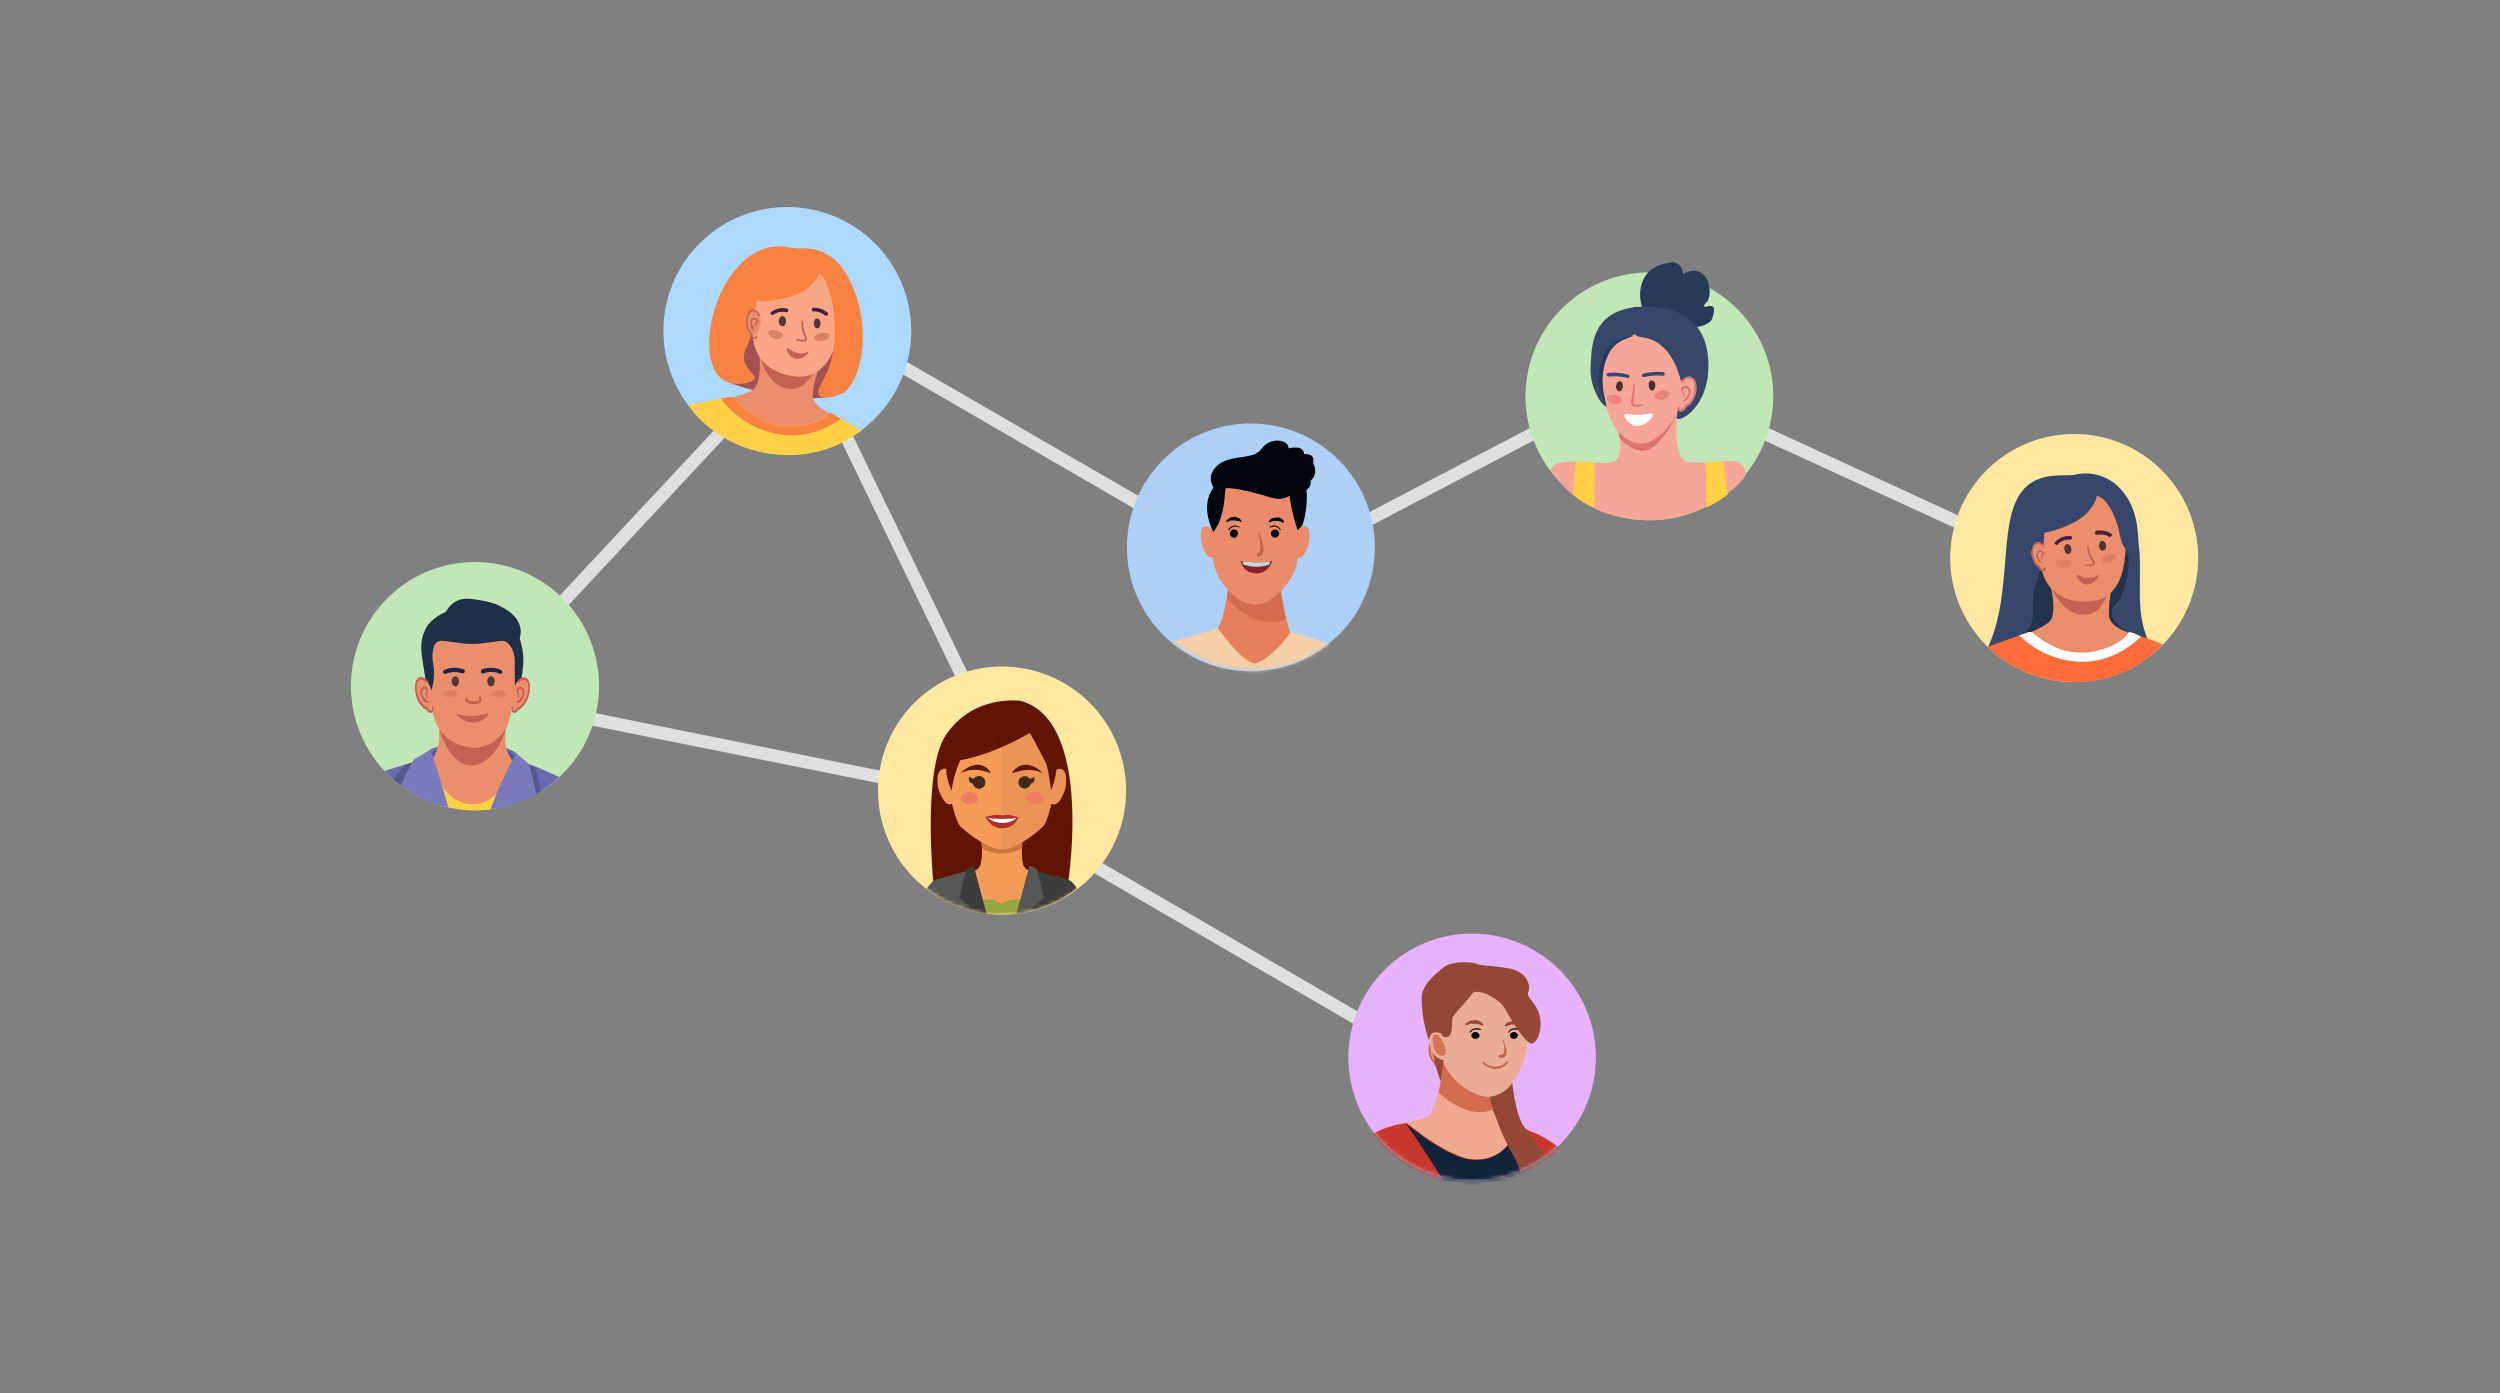 <svg xmlns="http://www.w3.org/2000/svg" fill="none" viewBox="0 0 610 340"><rect x="0" y="0" width="610" height="340" fill="#808080" stroke="none"/><g clip-path="url(#a)"><path fill="#DFDFDF" d="M188.7 89.5 126.6 156l2.3 2.2 62-66.5-2.2-2.2Zm13.3 4.2-2.8 1.4 45.2 93.3 2.8-1.4L202 93.7Zm2.5-15.1-1.5 2.7 89.6 52 1.6-2.8-89.7-51.9ZM140.3 173l-.6 3.1 81.2 16.3.6-3-81.2-16.4Zm242.4-73.5L306 139.7l1.5 2.7 76.8-40.2-1.5-2.7Zm37-.5-1.3 2.9 71.2 32.7 1.3-2.8L419.7 99ZM267.8 209.9l-1.6 2.7 74.5 43.3 1.6-2.7-74.5-43.3Z"/><path fill="#C2E6B5" d="M423.8 118.1a30.2 30.2 0 1 0-42.7-42.8 30.2 30.2 0 0 0 42.7 42.8Z"/><path fill="#F6A698" d="M403.3 102.8c-3.8 1.7-7.4-.7-8.5 1-.5.7.5 1.3.5 4.3 0 1.5 0 3.2-1 4.2-.8.8-1.6.6-1.8 1.2-.2.9 2.1 2.6 4.4 3.5 3.7 1.4 7 .6 9.4 0 .3 0 6.3-4.4 5.6-4.4-2.9.2-3.3-7.5-2.6-13.1.1-.9-3.4 2-6 3.3Z"/><path fill="#293A59" d="M407.5 64c3-.3 3.2 2.8 3.2 2.8s1-.5 2-.7c1.6-.3 3.3.7 4 2.5.4 1.1.8 3.3 0 4.8-.5.6-1 1-.9 1.3.1.5 1.6-.5 2.2.2.5.5.1 2-.3 3-1.3 2.7-9.6 2.4-12.2 2.2-5.6-.4-9.2-14.8 2-16Z"/><path fill="#F6A698" d="M426 115.6c-.7-4-4.4-3.1-5.3-3-3 .6-8.6 0-11.7.2-2.6.2-10.3-5.3-13.4-1.5-2.7 3.3-7.7.5-14.9 1.6-1.5.2-2.2 1.2-2.3 2 2 2.4 7.6 11.2 22.3 12 15.1 1 25.6-10.1 25.3-11.3Z"/><path fill="#FFD147" d="m389 123.8.1-11-4.6-.2c0 1.9-.7 7.3-.8 8 1.6 1.4 4.5 3 5.2 3.2Zm27.3 0c0-1.2 0-9.7-.2-11l4.6-.2c0 1.9.8 7.3.9 8-1.7 1.4-4.5 3-5.3 3.2Z"/><path fill="#DD7472" d="M403.3 102.7c-3.9 1.7-7.5-.7-8.5 1-.5.6.1 1 .3 3 .5.7 1.2 1.5 2.2 2 .5.4 1.8 1.3 3.3 1.3 2.7.1 4.8-2.7 6-4.5 1-1.2 1.7-2.6 2.4-4l.2-2.1c.1-.9-3.3 2-6 3.3Z"/><path fill="#F6A698" d="M399.8 78.5c-.5 0-4 .4-6.7 3.3-2.7 3-2.9 6.5-3 8.4a35 35 0 0 0 2.3 10.6c.6 1.3.8 2 1.3 2.8.6 1 1.5 2.4 3.2 3.5.7.4 2 1.2 3.7 1.1 2 0 3.3-1.2 4.7-2.3 1.6-1.4 2.6-2.8 3.2-3.6 1.1-1.8 4.2-6.8 3.2-13.1-.3-2-1-5.8-4.4-8.4-.8-.7-3.6-2.7-7.4-2.3Z"/><path fill="#36476B" d="M416.8 90.8c.3-5-.5-12.4-8.7-15-1.7-.6-3.4-.8-4.7-1-1.4 0-2.3.6-3 1-1.9 1-2.7 4.1-1.6 5.6.7 1 1.5.7 3.4 1.2 6.6 1.9 8.2 11.1 8.3 12.2.2 1.7-1 3.5-1.4 7-.2 1.7 7-1.4 7.7-11Z"/><path fill="#36476B" d="M398.6 75c-10.8 1.5-10.2 10.5-10.5 14.5-.3 4.8 2.6 9.4 3.8 9.7.3.1-1.3-4-.9-8 1-8.2 5.7-8.4 7.3-9.3 3.4-1.9 5.5-5.2 4.7-6.3-.7-1-4-.7-4.4-.7Z"/><path fill="#F6A698" d="M412.5 92c-1-.4-2.1.8-2.2.9-1.7 2-1.6 6.7-.4 7.1.3.1 1-.6 1.4-.9a5.1 5.1 0 0 0 2.6-4c0-1.1-.3-2.7-1.4-3Z"/><path fill="#C36252" d="M411 97.4h-.1Z"/><path fill="#DD7472" d="M411 94.2c-.4 0-.7.4-.9.9 0 .1 0 .3.2.4.1 0 .2 0 .3-.2 0-.3.3-.5.5-.6.4 0 .7.2.8.4.2.3.1.8-.1 1.3l-.7.9c.2-.2.3-.3 0 0h-.1l-.1.2c-.5.5-.1.5 0 .5.3 0 .7-.4.9-.7.5-.6 1-1.7.6-2.4-.2-.5-.8-.9-1.4-.7Z"/><path fill="#C36252" d="m411 97.4.1-.1-.1.1Z"/><path fill="#DD7472" d="M413 92.1c-.5-.3-1-.2-1.3-.2-.7.2-1.2.7-1.5 1.1-.1.1 0 .3 0 .4.2.1.3 0 .4 0a2 2 0 0 1 1.2-1c.2 0 .6 0 1 .2.3.2.4.6.5.9.2.7.2 1.5 0 2.3-.4 1.7-1.5 3-2 3-.2 0-.2.1-.3.3-.2.4-.4.8-.9.8-.2 0-.3-.1-.3-.5 0-.1-.1-.2-.3-.2-.1 0-.2.1-.2.3 0 .4.1.9.8 1 .8 0 1.2-.8 1.4-1.2.8-.2 1.9-1.6 2.3-3.3.3-1.2.2-2.2 0-2.7-.1-.3-.3-.9-.8-1.2Z"/><path fill="#E5837C" d="m410.1 95.3.4.6c.3.6 0 1.3.1 1.4.1 0 .3-.4.4-.9 0-.2 0-.6-.2-.9-.2-.2-.6-.3-.7-.2Z"/><path fill="#293A59" d="M393.3 83.9c-1 1-1.6 2-2 2.7A13.2 13.2 0 0 0 392 99c-.3-1.1-1.3-4.4-.9-7.7 1-8.2 5.6-8.4 7.3-9.3-1.2 0-3.2.4-5 2Z"/><path fill="#36476B" d="M405.8 90.8a13.5 13.5 0 0 0-4.8.4c-.3 0-.4.3-.3.5 0 .2.3.4.5.3a12.7 12.7 0 0 1 4.5-.3.4.4 0 1 0 .1-.9Z"/><path fill="#DD7472" d="M400.7 98.6c-1 .3-1.8.3-2 0-.3-.3-.2-.6-.1-1.4a23.8 23.8 0 0 0 .3-3.3c0-.1 0-.2-.2-.2l-.2.2a18.5 18.5 0 0 1-.4 3.2c-.1.9-.2 1.4.1 1.7.4.4 1 .5 2 .3l.6-.1.2-.2-.3-.2Z"/><path fill="#49302A" d="M403 92.8c-.5 0-.8.6-.7 1.3 0 .7.4 1.2.9 1.2.4 0 .7-.6.7-1.3 0-.7-.5-1.2-1-1.2Z"/><path fill="#36476B" d="M397.2 91.4a13 13 0 0 0-4.8-.4c-.2 0-.4.2-.4.5 0 .2.3.4.5.4a12.5 12.5 0 0 1 4.5.3c.2.1.5 0 .6-.3 0-.2-.1-.4-.4-.5Z"/><path fill="#49302A" d="M395.2 93c-.4 0-.8.5-.9 1.2 0 .7.3 1.2.7 1.3.5 0 .9-.5 1-1.2 0-.7-.3-1.3-.8-1.3Z"/><path fill="#fff" d="m402.8 100.9-1.6.2c-1.1.2-2.3.2-3.5 0l-.8-.1c-.4 0-.7.3-.5.7.5 1 1.5 2.2 3 2.2 1.7 0 3.4-1.3 3.8-2.4.2-.3 0-.7-.4-.6Z"/><path fill="#EA847D" d="M405.3 95.3c-1 .2-1.7.8-1.6 1.4.2.6 1 1 2 .8 1-.2 1.7-.9 1.6-1.5-.2-.6-1-1-2-.7Zm-11.2 1c-1 0-1.9.3-2 1 0 .5.7 1.1 1.7 1.3 1 .1 1.8-.3 2-.9 0-.6-.7-1.2-1.7-1.4Z"/><path fill="#C2E6B5" d="M137.3 188.8A30.2 30.2 0 1 0 94.5 146a30.2 30.2 0 0 0 42.8 42.8Z"/><path fill="#fff" d="M121.3 197h.3-.3Z"/><path fill="#FFD147" d="m105.4 195.3.3.2h.1c.8.3.9.8 1.7 1 1.6.5 4.3.9 4.6 1 3 .4 5.1.3 7.6 0 .3-.2 7.5-9.9 6.6-10.3-2-.9-4 10.7-12.7 8.4-1.7-.4-3.1-1.6-4.1-2.5-3.5-3.1-3.9-6.8-4.4-6.7-.5 0-.6 3.6.2 8.9Z"/><path fill="#6969AF" d="M128 186.4c-.5.3 1.1 6.8 1.6 8a30 30 0 0 0 6.8-4.8c-3.3-1.6-7.9-3.6-8.5-3.2Zm-24.9-.6c0-.5-5 .9-9.2 2.3 2.9 3.2 4.3 3.7 7.6 5.5 2 1 .3-.3 2.4.7l1.5.7h.3l.1.1 1.1.4c-1.6-4-2.8-5.6-3.8-9.7Z"/><path fill="#565691" d="M106 182.5c-.6.2-1.4.5-1.6 1.2-.7 2.2 4.4 7 10 7.5 5.8.6 12.7-3.3 12.4-6-.5-3.8-14.6-5-20.8-2.7Z"/><path fill="#6969AF" d="M121.2 182a19.5 19.5 0 0 1 5.6 3.2c-.2-1.5-2.5-2.6-5.6-3.2Zm-16.8 1.7v.9a12.3 12.3 0 0 1 3.6-2.7l-2 .6c-.6.2-1.4.5-1.6 1.2Z"/><path fill="#EB8E6C" d="M126 186.9c-1.2-1.5-2-2.7-2.4-4.1-.9-3.3.4-7.1-.1-7.4-.6-.3-1.5 3.4-4 5-.7.5-3.4 2.3-6.2 1.8-3.6-.6-5.4-5.8-6-5.3-.4.2 0 2.2-.2 4.1 0 .5-.3 1.2-.7 2.5-.4 1.6-1.6 2-1.6 2.2-.4 2 4 8 6.1 9.2.9.5 3.6 2.3 7.7.6 2.7-1.2 9-6.6 7.3-8.6Z"/><path fill="#C36252" d="M119.9 180.5c-.7.4-3.4 2.2-6.2 1.7-3.6-.6-5.7-4.7-6.4-4.2 1.3 5 4.4 8.6 7.4 8.8 3.3.3 7.6-3.6 9-10-.6.3-1.6 2.2-3.8 3.7Z"/><path fill="#EB8E6C" d="M126.3 162.5c0-3.6.1-5.3-.6-6.3-2.2-3.2-7.7-3-12.5-3-5 .1-6.6 1.3-7.2 2a6.7 6.7 0 0 0-1.8 3.3c-.5 2 .1 3.3.5 5.2.8 3.8-.2 4 .4 7.5.5 3 1 6.3 3.9 8.7.6.5 4 3.2 8.2 2.4 4.4-.8 6.4-4.7 6.8-5.6a64.2 64.2 0 0 0 2.2-14.2Z"/><path fill="#C36252" d="M117 170c-.2 0-.2.2-.1.3v.5c-.2.2-.7.4-1.5.3-.7 0-1.2-.2-1.3-.4v-.2l-.2-.3c-.2 0-.4 0-.4.3v.5c.4.6 1.5.8 1.9.8h.3c.5 0 1.3 0 1.6-.6.3-.3.3-.7.1-1.1 0-.2-.3-.3-.4-.2Z"/><path fill="#1C2546" d="M113 163.3a6 6 0 0 0-4.6.2c-.2 0-.4.4-.2.7.1.2.4.3.6.2.4-.1.7-.3 1.1-.3 1.1-.3 2.1 0 2.8.2.3 0 .5 0 .7-.3 0-.3 0-.6-.3-.7Z"/><path fill="#543434" d="M111.2 165c-.5 0-1 .5-1 1.2s.5 1.3 1 1.3c.4 0 .8-.6.8-1.3 0-.7-.4-1.2-.8-1.2Z"/><path fill="#1C2546" d="M122.3 163.5a6 6 0 0 0-4.6-.2c-.3 0-.4.4-.3.7 0 .3.3.4.6.3a5.2 5.2 0 0 1 4 .1c.1.2.4 0 .5-.2.2-.3 0-.6-.2-.7Z"/><path fill="#543434" d="M119.8 165c-.5 0-.9.5-.9 1.2s.4 1.3.9 1.3.9-.6.9-1.3c0-.7-.4-1.2-.9-1.2Z"/><path fill="#DD8064" d="M121.7 168.4c-1 0-1.8.4-1.8.9s.8.9 1.8.9 1.7-.4 1.7-1c0-.4-.8-.8-1.7-.8Zm-11.9 0c-1 0-1.7.4-1.7.9s.8.9 1.7.9c1 0 1.8-.4 1.8-1 0-.4-.8-.8-1.8-.8Z"/><path fill="#C36252" d="M114.8 174.7c-2 0-3.1-.6-3.2-.4-.1.3 1.9 2.2 4.2 2 2-.2 3.6-1.8 3.4-2.2-.1-.3-1.7.6-4.4.6Z"/><path fill="#565691" d="M132 193c-.3-1.5-.7-4-1.6-6-1.3-.5-2.2-.8-2.5-.6-.4.3 1.7 6.5 2.2 7.8l2-1.2Zm-28.9-7.2c0-.3-1.9 0-4.2.8-1 1-2.2 2.5-2.9 3.6 2.6 2.2 4.4 3 4.8 3.4 1 .2 1-.3 3.1.7a66.4 66.4 0 0 0 1.8.8h.1l1.1.4c-1.6-4-2.8-5.6-3.8-9.7Z"/><path fill="#7979BC" d="M109.4 197c-2-7-4.3-14.1-4.3-14.1-.2 0-1.6 1-3.8 2.2-.8.5-2.4 4.3-3.5 6.5 6.1 4.6 11.3 5.3 11.6 5.3Zm11.9 0h.3-.3Zm9.6-3.2-1.7-7.3-3.3-2.7s-3 5.2-6.2 13.6a27 27 0 0 0 11.2-3.6Z"/><path fill="#1E2F47" d="m127.3 157.6-.5-1.9s2-4.8-5.2-8c-.6-.4-3.3-1.2-7-1.6-4.2-.4-5.8 3.2-5.8 3.2s-4 1.5-5.2 4.7c-.6 1.3-.8 2.6-.8 3.6s0 2 .4 4.2l.5 3.2c.6 4 .5 5 .7 5 .5 0 2.1-4.3 1.3-8 0-.4-.4-1.5-.1-3 .1-.8.3-1.8 1-2.3.7-.6 1.6-.3 4.1 0 2.4.3 3.6.5 5 .4 1.4 0 3-.3 4.8-.5 1.5-.2 2.2-.4 3 0 .3.2 1 .6 1.6 2.1.8 2 .4 3.1.5 6.5 0 .4 0 4.3.5 4.4.4 0 .8-2.3 1-3.3.4-2.4 1-5.4.2-8.7Z"/><path fill="#EB8E6C" d="M104 166c0-.1-1.2-1.2-2-.6-.8.7-.8 2.6-.6 3.7.4 2.6 2.9 5 3.7 4.2 1-.8.5-5.7-1.1-7.4Z"/><path fill="#C36252" d="M104.2 171v-.1Zm0 0-.1-.1-.1-.1c-.3-.2-.2-.2 0 0l-.7-.8c-.3-.5-.4-1-.3-1.3 0-.3.3-.6.6-.6.2 0 .4.2.5.4 0 .1.2.2.3.1.1 0 .2-.3 0-.4-.1-.5-.5-.7-.8-.7-.5 0-.9.5-1 1-.2 1 .3 2 .8 2.5.3.3.6.6 1 .5 0 0 .3-.2-.2-.6Zm-.2-.2h.1-.1Z"/><path fill="#C36252" d="M105.5 172.4s-.2.2-.1.4c0 .3 0 .4-.3.5-.3.1-.6-.2-.8-.6 0-.2-.1-.3-.3-.3-.4 0-1.4-1-2-2.6-.3-.8-.4-1.7-.3-2.5 0-.3 0-.8.3-1.1.3-.3.6-.4.7-.4.5 0 1 .4 1.1.7h.3v-.5c-.2-.3-.7-.8-1.4-.8-.1 0-.6 0-1 .6-.3.4-.4 1-.4 1.4-.1.6 0 1.7.3 2.9.6 1.7 1.7 2.9 2.4 3 .1.3.6 1 1.3.8.5-.2.5-.8.5-1.2 0-.2-.2-.3-.3-.3Z"/><path fill="#C36252" d="M104.5 168.5c0-.1-.4 0-.5.4-.2.3 0 .7 0 1 0 .4.3.8.4.7 0 0-.3-.7-.1-1.5 0-.4.2-.6.2-.6Z"/><path fill="#EB8E6C" d="M128.5 165.5c-.8-.7-1.9.4-2 .5-1.6 1.6-2 6.5-1.1 7.3.8.8 3.3-1.5 3.8-4.2.1-1 .1-3-.7-3.6Z"/><path fill="#C36252" d="M126.4 171Zm.6-3.5c-.4 0-.7.3-1 .7 0 .2 0 .4.2.5l.2-.1c.1-.3.3-.5.5-.5.3 0 .6.3.6.6.1.4 0 .8-.3 1.3a3 3 0 0 1-.6.8c.1-.1.2-.2 0 0h-.2v.2c-.5.4-.2.5-.2.6.3 0 .7-.3.9-.5.5-.6 1-1.6.8-2.5 0-.6-.5-1-1-1.1Zm-.6 3.4.2-.1-.2.1Z"/><path fill="#C36252" d="M128.8 165.8c-.4-.5-.8-.5-1-.5-.6 0-1.1.4-1.4.7v.5h.3c.2-.3.6-.7 1.1-.6.2 0 .5 0 .7.3.3.4.3.8.4 1.1 0 .8 0 1.7-.4 2.6-.5 1.6-1.6 2.6-2 2.6-.1 0-.2 0-.3.2-.2.4-.5.8-.8.6-.2 0-.3-.1-.2-.5 0-.2 0-.3-.2-.4-.1 0-.2.1-.2.3 0 .5 0 1 .5 1.2.6.3 1-.5 1.2-.8.7 0 1.8-1.3 2.4-3 .4-1.2.4-2.2.4-2.9 0-.3-.1-1-.5-1.4Z"/><path fill="#C36252" d="M126.5 168.9c-.1-.3-.4-.5-.5-.4l.3.7c.2.7-.2 1.4-.1 1.5 0 0 .3-.3.4-.8v-1Z"/><path fill="#FFE8A2" d="M506.1 166.4a30.2 30.2 0 1 0 0-60.5 30.2 30.2 0 0 0 0 60.5Z"/><path fill="#21344C" d="M513.4 119.6c-5.1-3-13-1-16.8 3.4-4.4 5-.3 9.6-4.3 19.7-3.1 8 1.2 16 2.5 18s-3.4-5.9 4.3-5.3c10.1.9 20.6 2.5 23.3.3 2.2-1.7-6.6-.2-4.6-7.3 1.3-4.3 3.4-6 3-10.3 0-1.2-.2-.9-.8-4.8-1-5.2-.7-5.8-1.3-7.4-1-2.7-3.1-5-5.3-6.3Z"/><path fill="#EB8E6C" d="M498.3 137.2c-.4-1-.9-1.9-1.2-2.3-.2-.2.2.9 1.2 2.3Zm16.3 13.1c-.3-4.3 1.5-9.4.5-10.3-.7-.7-1.1 1.4-4.5 2-1.2.1-4.2.6-6.7-.2-2.5-.9-4.4-3-5.6-4.6 1.7 3.7 3.6 10.3 2.3 13.7-.7 2-7.7 4.3-8 4.7-1 1 3.5 2 6.2 4.2 4.6 3.6 11.7.8 13.3.1 3.4-1.4 9.5-3.2 9-4.6 0-.6-6.2-1.7-6.5-5Z"/><path fill="#C36252" d="M510.1 142.9c-1.2 0-4.2-.1-6.5-1.4-4.3-2.4-4.9-8.1-5.5-8-.3.1 0 2 .1 4.4 2.5 7.6 6 12.4 10.6 12.1 3.3-.1 4.2-2.8 5.4-4.6 0 0-.6-2.4-4-2.5Z"/><path fill="#EB8E6C" d="M509.4 119.2c-1.6 0-8.6-.1-11.8 4.7-2.2 3.3-1.4 7.1-.2 12 .8 3.7 1.4 6.2 3.7 8.3 2.6 2.3 6.3 3 9.9 2.4 4.8-.7 6.8-5.4 7.3-9.2.5-4 .7-6 .5-8.1-.3-3.4-.6-6.4-2.8-8.3-2-1.8-4.6-1.8-6.6-1.8Z"/><path fill="#36476B" d="M524 155.9c-3.2-7.4-1.1-15.2-2.2-23.5-.2-2.2 0-9.1-5.1-13.8-.5-.5-4.3-4.1-10.4-2.8-1.5.3-2.8.1-4 .2-18.2.5-9.2 24.3-17.2 41.9.7.3 1 1.1 1.6 1.4l.5.3c2-.7 4.6-2.2 6.9-5 3.8-4.6.5-7 3-13.1.7-2 1.5-7.4 1.7-11 0-.7.3-2 .8-4.7.1-.8.3-1.4.7-1.9.8-1.1 2.2-1.4 3.2-1.6 2-.4 4.1.6 4.1.6s2-2.3 3.8-2c3.2.5 5.4 6.8 5.8 9.5.6 3.4 2 3.6 2.2 5.6.1 2-.6 8.7-2.8 10.9-5.5 5.3 7.8 9.9 7.4 9Z"/><path fill="#543434" d="M504.4 132.8c-.5 0-.8.6-.7 1.3.1.7.6 1.2 1 1.1.5 0 .8-.7.7-1.3-.1-.7-.6-1.2-1-1.1Z"/><path fill="#FF6C3C" d="M507.7 166.4c13.2-.6 19.8-9 20-9.2-1.6-.7-4.7-1.7-6-2.2-.6-.3-2.2-1-2.4-.6-1.9 3-6.3 4-7.7 4.4-.6.2-2.1.5-4 .4-1.8 0-3.3-.3-4-.5-1.3-.4-4.6-1.7-7.2-4-1-.9-1.8-.3-2.3-.1l-7.2 2.5-1.9.8c.6.3 8 9 22.7 8.5Z"/><path fill="#543434" d="M512.8 132c-.4 0-.7.6-.6 1.3 0 .7.5 1.2 1 1 .5 0 .8-.6.7-1.3-.1-.6-.6-1.1-1-1Z"/><path fill="#DD8064" d="M503.5 136.5c-1-.1-1.9.2-2 .7 0 .6.8 1.1 1.8 1.3 1 0 2-.3 2-.8 0-.6-.7-1.1-1.8-1.2Zm10.9-1.2c-1 .3-1.7 1-1.5 1.5.1.5 1 .7 2 .4 1-.3 1.7-1 1.6-1.5-.2-.5-1.1-.7-2.1-.4Z"/><path fill="#442138" d="M505.2 130.8a4.6 4.6 0 0 0-3.7 1.4c-.2.2-.2.5 0 .6.2.2.5.2.6 0a3.7 3.7 0 0 1 3-1.1c.2 0 .4-.2.5-.4 0-.3-.2-.5-.4-.5Zm8-1.3a5 5 0 0 0-1.7 0c-.2.1-.4.4-.3.7 0 .2.3.3.5.3a4.1 4.1 0 0 1 3 .5c.1 0 .4 0 .5-.2.2-.2.1-.5-.1-.6a5 5 0 0 0-2-.7Z"/><path fill="#C36252" d="M510 134.7c-.2-.4-.3-1-.3-1.4l-.2-.2c-.2 0-.3 0-.3.2l.3 1.5c.2.9.6 1.4.8 1.9.3.3.4.6.4.8 0 0-.3.3-1.8.2a.2.2 0 1 0 0 .4c1.3.2 2 0 2.2-.5.2-.3 0-.7-.4-1.2-.2-.4-.6-1-.8-1.7Zm-.1 6.3c-1.8.2-3-1-3.2-.7-.2.3.8 2 2.3 2.3 1.9.2 3.3-2 3.1-2.3-.1-.1-.8.6-2.2.7Z"/><path fill="#EB8E6C" d="M497 132.3c-.9.2-1.3 1.6-1.3 2.4-.1 2 1.6 4.2 2.5 4 1-.4 1.8-3.7.6-5.4 0-.1-.9-1.2-1.8-1Z"/><path fill="#C36252" d="M498 137v-.1Zm-.2-.3.1.1Zm.3-2.5c-.5-.1-1 .2-1.1.5-.4.6 0 1.5.3 2 .1.3.4.7.7.7 0 0 .4 0 0-.5l-.2-.2c-.1-.2 0 0 0 0l-.4-.7c-.2-.5-.2-.8 0-1 0-.2.3-.4.6-.3.2 0 .3.2.4.5l.2.1c.2 0 .2-.1.2-.3-.1-.3-.4-.6-.7-.8Z"/><path fill="#C36252" d="M497.7 132.4c-.2 0-.6-.2-1 0-.5.3-.6.7-.7 1a4 4 0 0 0-.3 2.1c.3 1.4 1 2.6 1.7 2.9.1.3.3 1 1 1 .6 0 .7-.4.8-.7 0-.2-.1-.3-.2-.3s-.2 0-.3.2c0 .3 0 .3-.3.3s-.5-.3-.6-.7l-.2-.3c-.4 0-1.2-1.1-1.4-2.5-.2-.7-.1-1.3.1-1.9l.5-.7c.3-.1.7 0 .8 0 .5.1.8.5 1 .8 0 .1 0 .1.2 0 0 0 .1-.1 0-.2a2 2 0 0 0-1.1-1Z"/><path fill="#C36252" d="M498.2 135.4c-.2.2-.2.5-.2.7l.2.7s-.1-.7.2-1.2l.4-.4s-.4 0-.6.2Z"/><path fill="#36476B" d="M505 119.7c-2.4.6-6 2.3-5.8 3.9 0 1.4-1.8 6.1-1.6 6.4.3.6 8.8-1.6 11.8-5 .4-.5 3-3.5 2-5.1-1-1.7-5.3-.5-6.3-.2Z"/><path fill="#fff" d="M519.3 154.4c-1.9 3-6.3 4-7.7 4.4-.6.2-2.1.5-4 .4-1.8 0-3.3-.3-4-.5-1.3-.4-4.6-1.7-7.2-4-1-.9-1.8-.3-2.3-.1l-1.4.4a22 22 0 0 0 17.2 6.4c6.5-.7 10.8-4.4 12.5-6.1a95 95 0 0 1-.7-.3c-.6-.3-2.2-1-2.4-.6Z"/><path fill="#ADD9FF" d="M213.5 102.1a30.2 30.2 0 1 0-42.8-42.7 30.2 30.2 0 0 0 42.8 42.7Z"/><path fill="#A45151" d="M202 65.5c-4.7-3.6-12.7-3-17.2.7-5.2 4.3-1.8 9.5-7.4 18.8-4.3 7.4-2.3 5-1.2 7.2 1 2.2 27.1 8.7 30.3 2.1 1.9-4-.5-5-.1-9.3l-.2-4.9c0-5.2.3-5.8 0-7.4-.6-2.9-2.3-5.6-4.3-7.2Z"/><path fill="#EB8E6C" d="M184.3 80.5c-.3-1-.7-2-1-2.4-.1-.3.2.9 1 2.4Zm14 15.5c.3-4.3 3-9 2.1-10-.6-.8-1.4 1.2-4.8 1.2-1.2 0-4.2 0-6.5-1.3a12.1 12.1 0 0 1-4.8-5.4c1 4 1.9 10.8 0 14-1 1.7-8.3 3-8.7 3.3-1.1.9 3.2 2.5 5.5 5 4 4.4 11.4 2.8 13.1 2.4 3.6-.8 10-1.7 9.7-3.1 0-.7-6-2.8-5.6-6Z"/><path fill="#C36252" d="M195 88c-1.2-.2-4.1-.7-6.2-2.4-3.9-3-3.5-8.8-4.2-8.7-.3 0-.4 1.9-.5 4.3 1.2 8 3.8 13.2 8.4 13.7 3.3.3 4.7-2.2 6-3.7 0 0-.1-2.5-3.5-3.2Z"/><path fill="#FAA687" d="M198 64.5c-1.6-.2-8.4-1.4-12.3 2.8-2.8 3-2.5 6.8-2.2 11.9.2 3.7.4 6.3 2.4 8.7 2.2 2.6 5.8 4 9.4 4 4.8 0 7.6-4.3 8.6-8 1.1-3.9 1.7-5.8 1.8-8 .3-3.3.5-6.3-1.4-8.5-1.7-2-4.3-2.5-6.3-2.9Z"/><path fill="#F8823F" d="M206.2 95.6c5.6-5.2 6.2-21-.9-30.5-.4-.5-3.6-4.8-9.7-4.5-1.6.1-2.9-.2-4-.4-18.1-2.3-26.2 37.2-9.4 33.2 5.8-1.4-3.3-3 .1-8.9 1-1.7 1.6-7.6 2.4-11.1.1-.8 1.7-1.4 2.6-3.9.3-.8.5-1.3 1-1.8 1-1 2.4-1 3.4-1.1 2 0 4 1.3 4 1.3s2.4-1.9 4-1.3c3 1 6.8 16.8 1 26.4-3.9 6.5 4.8 3.3 5.5 2.6Z"/><path fill="#543434" d="M191 77.1c-.5 0-1 .6-1 1.3 0 .6.4 1.2 1 1.2.4 0 .8-.6.8-1.2 0-.7-.4-1.3-.9-1.3Z"/><path fill="#FFD147" d="M189 110.8c13 1.6 20.8-5.7 21.2-5.8l-5.7-3.2c-.5-.3-2-1.3-2.3-1-2.3 2.7-6.9 3-8.3 3.2-.6 0-2.2.1-4-.2-1.8-.3-3.2-.9-3.8-1.2-1.3-.5-4.3-2.4-6.6-5.1-.7-1-1.7-.6-2.2-.5l-7.4 1.4-2 .4c.4.4 6.4 10.3 21 12Z"/><path fill="#543434" d="M199.4 77.7c-.5 0-.8.5-.8 1.2s.3 1.2.8 1.2.8-.5.8-1.2-.3-1.2-.8-1.2Z"/><path fill="#DD8064" d="M189.5 80.7c-1-.3-2-.1-2 .4-.2.5.5 1.2 1.5 1.5 1 .3 1.9 0 2-.5.2-.5-.5-1.2-1.5-1.4Zm10.9.5c-1 .2-1.8.7-1.7 1.3 0 .5 1 .8 2 .7 1-.2 1.8-.7 1.7-1.3 0-.5-1-.8-2-.7Z"/><path fill="#442138" d="M192 75.3a4.6 4.6 0 0 0-3.8.8c-.2.1-.3.4 0 .6 0 .2.3.2.5.1a3.7 3.7 0 0 1 3.1-.6c.2 0 .5 0 .5-.3.1-.3 0-.5-.3-.6Zm8.1 0a5 5 0 0 0-1.6-.2c-.3 0-.5.3-.4.5 0 .3.2.4.4.4a4 4 0 0 1 2.8 1h.6c.2-.3.2-.6 0-.7a5 5 0 0 0-1.8-1Z"/><path fill="#C36252" d="M196 80v-1.5l-.1-.3-.3.2a6.2 6.2 0 0 0 .6 3.5c.2.4.3.7.2.9 0 0-.3.3-1.8-.1 0 0-.2 0-.3.2 0 0 0 .2.2.2 1.3.4 2 .3 2.3 0 .2-.4 0-.8-.2-1.3s-.4-1-.5-1.9Zm-1 6.2c-1.7-.2-2.7-1.5-3-1.2-.2.2.5 2.1 2 2.5 1.8.5 3.5-1.4 3.3-1.7 0-.1-.9.5-2.2.4Z"/><path fill="#EB8E6C" d="M183.7 75.5c-.9 0-1.5 1.3-1.7 2.2-.4 2 1 4.3 2 4.2 1 0 2.2-3.3 1.3-5.2 0 0-.7-1.3-1.6-1.2Z"/><path fill="#C36252" d="M184 80.2Zm-.2-.2.1.1V80Z"/><path fill="#C36252" d="M184.5 77.6c-.4-.2-1 0-1.2.3-.4.5-.3 1.4 0 2 .1.3.3.7.6.8 0 0 .4 0 0-.5V80c-.2-.2-.2-.1 0 0l-.4-.8c-.1-.5 0-.8.1-1 .2-.2.5-.3.7-.2.2.1.3.3.3.6l.2.1c.2 0 .3 0 .3-.2 0-.4-.3-.7-.6-.9Z"/><path fill="#C36252" d="M184.4 75.7c-.2-.1-.6-.3-1-.1-.5.1-.7.5-.9.7-.2.5-.5 1.2-.5 2.2 0 1.4.6 2.7 1.2 3 0 .3.1 1 .8 1.2.5.1.7-.3.8-.6l-.1-.3c-.1 0-.2 0-.3.2 0 .3-.1.3-.3.3-.4-.1-.5-.5-.5-.8 0-.2 0-.3-.2-.3-.4-.2-1-1.4-1-2.7 0-.8.1-1.4.5-1.9.1-.2.3-.5.6-.6h.7c.5.3.7.7.8 1l.3.2.1-.4a2 2 0 0 0-1-1.1Z"/><path fill="#C36252" d="M184.4 78.7c-.2.2-.3.5-.3.7l.1.7s0-.7.4-1l.4-.4h-.6Z"/><path fill="#F8823F" d="M193.7 64.3c-2.6.3-6.4 1.4-6.5 3 0 1.4-2.6 5.7-2.5 6 .2.7 8.9-.1 12.4-3 .5-.4 3.5-3 2.8-4.8-.7-1.8-5.1-1.3-6.2-1.2Zm8.5 36.6c-2.3 2.6-6.9 3-8.3 3-.6.1-2.2.2-4-.1-1.8-.3-3.2-.9-3.8-1.2-1.3-.5-4.3-2.4-6.6-5.1-.7-1-1.7-.6-2.2-.5l-1.4.2a22 22 0 0 0 16 9c6.5.4 11.3-2.6 13.3-4l-.7-.4c-.5-.3-2-1.3-2.3-1Z"/><path fill="#E8B1FB" d="M380.1 279.8a30.2 30.2 0 1 0-42.7-42.7 30.2 30.2 0 0 0 42.7 42.7Z"/><mask id="b" width="61" height="61" x="328" y="228" maskUnits="userSpaceOnUse" style="mask-type:alpha"><path fill="#D699EC" d="M380.1 279.8a30.2 30.2 0 1 0-42.7-42.7 30.2 30.2 0 0 0 42.7 42.7Z"/></mask><g mask="url(#b)"><path fill="#EB8E6C" d="M350.4 253.2c-1 0-1.5 1.3-1.7 2.1-.5 2 .9 4.4 1.8 4.3 1.1-.1 2.4-3.3 1.4-5.2 0 0-.6-1.3-1.6-1.2Z"/><path fill="#C36252" d="M350.6 257.9Zm-.1-.2v.1-.1Zm.6-2.4c-.4-.3-1 0-1.2.2-.4.6-.2 1.5 0 2.1l.6.8s.4 0 .1-.5l-.1-.2c-.2-.2-.1-.2 0 0l-.4-.8.1-1c.2-.2.5-.3.7-.2.2 0 .4.3.4.5 0 .1 0 .2.2.2l.2-.2c0-.4-.3-.8-.6-1Z"/><path fill="#C36252" d="M351 253.3c-.1 0-.5-.2-1 0-.5.1-.7.5-.8.7-.3.4-.6 1.1-.6 2.2 0 1.4.6 2.7 1.2 3 0 .3.2 1 .8 1.2.6 0 .8-.3.9-.6 0-.1 0-.3-.2-.3 0 0-.2 0-.2.2-.1.2-.2.3-.4.2-.3 0-.4-.4-.5-.8 0-.1 0-.2-.2-.3-.4-.1-1-1.3-1-2.7 0-.7.2-1.3.5-1.8.1-.2.3-.5.6-.6.3-.1.6 0 .8 0 .4.3.6.7.7 1 0 .1.2.2.3.1.1 0 .2-.2.1-.3a2 2 0 0 0-1-1.2Z"/><path fill="#C36252" d="M351 256.4c-.2.2-.2.5-.3.7l.1.7c.1 0 0-.7.4-1.1l.4-.3c0-.1-.3-.2-.6 0Z"/><path fill="#F8823F" d="M360.3 242c-2.6.3-6.3 1.3-6.4 3-.1 1.3-2.7 5.7-2.6 6 .2.6 9-.1 12.4-3 .5-.5 3.6-3 2.9-4.8-.8-1.8-5.2-1.3-6.3-1.2Zm8.5 36.5c-2.3 2.7-6.8 3-8.2 3.2-.7 0-2.2.1-4-.3-1.8-.2-3.2-.8-3.9-1-1.2-.7-4.3-2.5-6.5-5.3-.8-1-1.8-.5-2.3-.4l-1.4.2a22 22 0 0 0 16 9c6.5.4 11.4-2.6 13.3-4l-.7-.4c-.5-.3-2-1.3-2.3-1Z"/><path fill="#934835" fill-rule="evenodd" d="M349.5 255.7s1.2 8 2.9 9.4c1.7 1.3 3.7-6.3 3.7-6.3l-6.6-3.1Zm19.5 8.5s1 10.5 4 11.7c2.8 1.2-6.1 2.2-8 0-1.7-2.3-3-9.4-3-9.4l7-2.3Z" clip-rule="evenodd"/><path fill="#AA2C2A" fill-rule="evenodd" d="M379.7 279.8s10.8 5 9.6 13.5c-1.3 8.3-3.9 21.7-2.6 25.3 1.3 3.6 11.1 35.1-13 33.8-24.3-1.4 6-72.6 6-72.6Z" clip-rule="evenodd"/><path fill="#F0A98E" fill-rule="evenodd" d="M371.4 275.6c-2.5-.5-4.4-1.2-5-1.6-3-2.1-3.2-8-3.5-14-.1-1.4-10.1-7.8-10.1-7.8s-.7 17.6-4.7 20.5c0 0-3.6.8-7.4 2v8.5l30.7 4.1v-11.7Z" clip-rule="evenodd"/><path fill="#D36B4D" fill-rule="evenodd" d="M351 266.6c2.7 2.4 8.4 6.4 13.2 4.1-1-2.8-1.1-6.6-1.3-10.4l-10.6-1.5c-.3 2.5-.7 5.3-1.3 7.8Z" clip-rule="evenodd"/><path fill="#C5382B" fill-rule="evenodd" d="M327.1 282.6a28 28 0 0 1 13.8-8.2l2.2-.4 3.4 2.5.1.1c3.5 2.6 8.8 5.8 12.1 6.2 9.7 1 11.3-7.8 11.3-7.8 3.9 1 6 1.8 9.7 4.5 0 0 1.6 1.6 2.6 7.2 1 5.5-2.6 20.5-2 25.1 0 0 4 36.3-1.9 37.7 0 0-29 3.8-44 .6 0 0-5 1.3-1-38.9 0 0 .3-1.7-.7-4.5s-8.5-19.8-5.6-24Z" clip-rule="evenodd"/><path fill="#122437" fill-rule="evenodd" d="m343 274.1 3.4 2.6c3.6 2.7 8.9 5.8 12.2 6.2a9.8 9.8 0 0 0 11.3-7.7h.3c5.3 16.8-4.7 39.6-4.7 39.6C362 301 343 274.1 343 274.1Z" clip-rule="evenodd"/><path fill="#C5382B" fill-rule="evenodd" d="M328.7 281.2s-25.7 23-26.2 29.2c0 0-1 5.2 2 7.7a99 99 0 0 0 22 10c2.7.2 4.1-4.5 1.2-9.3-3-4.8-11-4.6-12.6-8 0 0 12.3-5.3 19.3-10.4l-5.7-19.2Z" clip-rule="evenodd"/><path fill="#EBAC94" fill-rule="evenodd" d="M372.9 252.2s.9-9.7-4-12.3a13.6 13.6 0 0 0-12.5 0c-5.4 3.2-4.7 12.3-4.7 12.3-3-2.5-3.5 1.1-2.5 3.8 1 2.6 2.9 2.6 2.9 2.6 1.5 5.6 8.2 9.3 11.4 9 7.2-.7 9.4-11.8 9.4-15.4Z" clip-rule="evenodd"/><path fill="#934835" fill-rule="evenodd" d="m357.6 249.9.1-.2.4-.3.7-.4h.5l.5-.1h.4l.5.1.4.2.3.2.4.4.1.1v.3h-.4l-.4-.2-.3-.1h-.3l-.4-.1h-1.3a5 5 0 0 0-.3.1l-.4.2h-.5v-.2Zm9.6.2.1-.1.4-.4c.2-.1.5-.3.8-.3l.4-.1h1l.4.1.4.2.4.2c.2 0 .3.3.3.3l.2.2-.1.3h-.2l-.2-.1-.4-.2h-.3l-.3-.1h-.3l-.4-.1h-.7l-.3.1h-.2l-.5.3h-.5v-.3Z" clip-rule="evenodd"/><path fill="#02060D" fill-rule="evenodd" d="M361 252.7c0 .4-.5.8-1 .8s-1-.4-1-.8c0-.5.5-.9 1-.9s1 .4 1 .9Zm9.3 0c0 .4-.4.8-.9.8s-1-.4-1-.8c0-.5.5-.9 1-.9s1 .4 1 .9Z" clip-rule="evenodd"/><path fill="#BC664B" fill-rule="evenodd" d="M366.9 253.9a8 8 0 0 0 .7 2.1v.9l-.1.5-.3.4-.3.2-.3.1h-.3c-.3.1-.5 0-.6-.2 0-.2 0-.5.3-.5h.4l.2-.1.1-.1.2-.2.1-.2v-.3a4.5 4.5 0 0 0-.1-1.9l-.2-.6v-.2h.3Z" clip-rule="evenodd"/><path fill="#02060D" fill-rule="evenodd" d="m358.8 251.9.4-.4c.2-.2.5-.3 1-.3l1 .1h.2l-.1-.2a3 3 0 0 0-1-.2 2 2 0 0 0-1.3.4l-.4.5v.2l.2-.1Zm9.5 0s0-.2.3-.4c.2-.2.6-.3 1-.3l1 .1h.2v-.2a3 3 0 0 0-1.1-.2 2 2 0 0 0-1.3.4l-.4.5v.2l.3-.1Z" clip-rule="evenodd"/><path fill="#D47555" fill-rule="evenodd" d="M351.8 257.6c-1.4 0-1.9-1.9-1.9-1.9s-1-3.3.4-3.3c1.3 0 3.6 4.8 1.8 5.2h-.3Z" clip-rule="evenodd"/><path fill="#934835" fill-rule="evenodd" d="M362.4 242.4s3.6 1.5 4.8 3.7c1.2 2.2 5.2 9 6.7 8.5s2.5-3.9 1.7-7c-.9-3.2-3.3-4.2-2.7-5.6.7-1.4-.3-5-4.8-5.7-4.4-.8-6.7-.6-7.7-1.1-1-.5-6.7-1-8.8 1.4 0 0-4 2.8-4.7 6.2a30.9 30.9 0 0 0 1.8 11.1s0-3 3-1.7c0 0 .2 1.2 1.5.8 1.4-.5 1-3.5 1.2-4.6.3-1 4-4.6 4.7-5.8.6-1.2 3.3-.2 3.3-.2Zm9.9 33.3s4.2 4.7 5.8 8.3c.9 2.1 2 7.8-2.2 8.5-4.3.7-4.2-6.6-6.5-10.3a50.4 50.4 0 0 1-4.6-10.2l7.5 3.7Z" clip-rule="evenodd"/><path fill="#BC664B" fill-rule="evenodd" d="M368 259s-.2.5-.8 1a3.7 3.7 0 0 1-2.4.8 5 5 0 0 1-1.4-.3l-1-.5-.6-.6-.1-.3v-.1h.2a39.8 39.8 0 0 0 .8.7 3.6 3.6 0 0 0 1.5.5 4 4 0 0 0 3.3-1l.2-.3h.2v.2Z" clip-rule="evenodd"/></g><path fill="#FFE8A2" d="M265.9 214.3a30.2 30.2 0 1 0-42.8-42.8 30.2 30.2 0 0 0 42.8 42.8Z"/><mask id="c" width="61" height="62" x="214" y="162" maskUnits="userSpaceOnUse" style="mask-type:alpha"><path fill="#FCD8A3" d="M265.8 214.4a30.2 30.2 0 1 0-42.7-42.8 30.2 30.2 0 0 0 42.7 42.8Z"/></mask><g mask="url(#c)"><path fill="#EB8E6C" d="M235.2 187.9s-1-1.4-2.2-1c-1.2.2-1.7 1.8-1.8 2.9 0 2.1 2.3 5.2 3.7 5.8.3 0 .4-.6.6-.7 1.4-.3 1.3-4.8-.3-7Z"/><path fill="#C36252" d="M234.2 192.7v-.1Zm-.2-.3.1.1-.1-.1Zm.4-3.2c-.7-.2-1.3.1-1.5.6-.5.7 0 1.9.4 2.6.2.3.6.8 1 .8 0 0 .4 0 0-.5l-.2-.2-.1-.1c-.2-.3-.1-.2 0 0-.2-.2-.5-.6-.6-1-.2-.5-.2-1 0-1.3 0-.3.5-.5.8-.3.2 0 .4.3.5.6l.3.2c.2 0 .3-.2.2-.4-.1-.5-.4-.9-.9-1Z"/><path fill="#C36252" d="M235.5 194.6c-.1 0-.3 0-.3.2 0 .4-.1.4-.4.4-.5 0-.7-.4-.8-.9l-.3-.3c-.6-.1-1.6-1.5-1.9-3.3-.1-.9 0-1.7.2-2.5.2-.2.3-.6.7-.8.4-.3.8-.1 1 0 .6 0 1 .6 1.2 1h.3c.2 0 .2-.2.1-.4-.2-.4-.7-1-1.5-1.3-.2 0-.8-.2-1.3.1-.6.3-.8.9-1 1.2a5 5 0 0 0-.2 2.9c.3 1.8 1.4 3.3 2.1 3.6.2.4.5 1.3 1.4 1.3.7 0 .9-.5 1-.9 0-.2-.2-.3-.3-.3Z"/><path fill="#C36252" d="M235.2 190.5c0-.1-.5-.1-.7.1-.3.3-.3.7-.3 1 0 .4.2.9.3.8.1 0-.1-.8.3-1.4l.4-.5Z"/><path fill="#EB8E6C" d="M255.2 189c0-.1 1.1-1.4 2.3-1 1 .3 1.6 2 1.6 3 0 2.2-2.5 5.2-4 5.6-.2.2-.3-.5-.6-.6-1.3-.4-1-4.9.7-7Z"/><path fill="#C36252" d="M256 193.8v-.1Zm.2-.3Zm-.2-3.2c.6-.2 1.2.2 1.4.6.4.8 0 2-.5 2.7-.2.3-.6.8-1 .8 0 0-.5-.1 0-.6l.2-.1a3.7 3.7 0 0 0 .7-1.1c.3-.6.3-1 .2-1.3-.2-.3-.6-.5-.9-.4-.3 0-.5.3-.6.6 0 0-.1.2-.3.2l-.2-.4c.2-.5.5-.9 1-1Z"/><path fill="#C36252" d="M254.3 196c0 .4.3.9 1 1 .8 0 1.2-1 1.3-1.3.8-.3 2-1.8 2.4-3.6a5 5 0 0 0-.2-2.9c-.1-.3-.3-.9-.8-1.2-.6-.3-1.2-.2-1.4-.1-.8.1-1.3.8-1.6 1.2l.1.4h.4c.2-.4.6-1 1.2-1 .2-.1.6-.2 1 0 .4.3.5.6.6 1 .3.7.3 1.5.1 2.4-.3 1.8-1.4 3.1-2 3.2l-.3.3c-.1.5-.4 1-.9 1-.2 0-.3-.1-.3-.5 0-.2-.2-.3-.3-.3-.2 0-.3.2-.3.3Z"/><path fill="#C36252" d="M255 191.5c.1 0 .5 0 .8.2.3.3.2.8.2 1 0 .4-.2.9-.3.8-.1 0 .2-.8-.2-1.4-.2-.4-.5-.5-.4-.6Z"/><path fill="#601402" fill-rule="evenodd" d="M249 171s-11.6-1.7-18.3 8.5c-5.6 8.6-3 35.5-3 35.5l1 3.7c1.7 1 3.4 1.9 5.3 2.5l21.3-.1 4.2-2 1.2-4.4s6-39-11.7-43.7Z" clip-rule="evenodd"/><path fill="#F39C58" fill-rule="evenodd" d="M261 215.1c-2.6-1.6-10.4-1.3-11.3-4-.8-2.8 0-8 0-8l-5.2-1.7-5.3 1.8s.9 5.1 0 7.9c-.8 2.7-8.6 2.4-11.2 4-.6.4-1.2 1-1.7 2a29.9 29.9 0 0 0 36.3-.2c-.5-.8-1-1.4-1.6-1.8Z" clip-rule="evenodd"/><path fill="#CC763B" fill-rule="evenodd" d="M239.2 203.2s.3 1.5.4 3.7c1 1.2 4.8 1.4 4.8 1.4.1 0 3.8-.2 5-1.5 0-2.1.3-3.6.3-3.6l-5.2-3.6-5.3 3.6Z" clip-rule="evenodd"/><path fill="#F39C58" fill-rule="evenodd" d="M230 187.7c-1.6.5-1.2 3-1.2 3.9 0 .9 1.4 4.1 2.3 4.5 2.3.9 2.3-2.5 2.3-2.5v-4s-1.7-2.4-3.3-2Z" clip-rule="evenodd"/><path fill="#EA9357" fill-rule="evenodd" d="M258.9 187.7c-1.7-.5-3.4 2-3.4 2v3.9s0 3.5 2.3 2.5c1-.4 2.3-3.6 2.3-4.5 0-1 .4-3.4-1.2-4Z" clip-rule="evenodd"/><path fill="#F39C58" fill-rule="evenodd" d="M252.3 175c-2.1-1.8-5-2.7-7.9-2.7-2.9 0-5.8 1-8 2.7-4.3 3.7-4.5 7.7-4.5 13.6 0 5.9.4 7.6.4 7.6s1 4.3 2 5.4a28 28 0 0 0 6.5 4.6c2 1 3.5 1.1 3.6 1 .2.1 1.7 0 3.7-1a28 28 0 0 0 6.4-4.6c1-1.1 2-5.4 2-5.4s.4-1.7.4-7.6c0-5.9-.2-10-4.6-13.6Z" clip-rule="evenodd"/><path fill="#EA9357" fill-rule="evenodd" d="M252.3 175c-2-1.8-5-2.7-7.9-2.7v35c.2 0 1.7 0 3.7-1.1a28 28 0 0 0 6.4-4.6c1-1 2-5.4 2-5.4s.4-1.7.4-7.6c0-5.9-.2-10-4.6-13.6Z" clip-rule="evenodd"/><path fill="#683C11" fill-rule="evenodd" d="M238.9 189.4a1.5 1.5 0 1 0 0 3 1.5 1.5 0 0 0 0-3Z" clip-rule="evenodd"/><path fill="#601402" fill-rule="evenodd" d="M250.3 186.6c-1.7 0-2.8 1.2-3.3 1.8-.4.6 1.6-.4 3.2-.5 2.2-.3 4.2.7 4.2.7s-1.8-2-4.1-2Z" clip-rule="evenodd"/><path fill="#432918" fill-rule="evenodd" d="M250 189.4a1.5 1.5 0 1 0 0 3 1.5 1.5 0 0 0 0-3Zm-11.1 0a1.5 1.5 0 1 0 0 3 1.5 1.5 0 0 0 0-3Z" clip-rule="evenodd"/><path fill="#432918" fill-rule="evenodd" d="M250.4 190v1.4s1.2 0 1.6-.4c.5-.3.5-1.2.3-1.4-1 .7-1.9.5-1.9.5Z" clip-rule="evenodd"/><path fill="#601402" fill-rule="evenodd" d="M238.6 186.6c-2.4 0-4.2 2-4.2 2s2-1 4.3-.7c1.5.1 3.5 1 3 .5-.4-.6-1.5-1.8-3.1-1.8Z" clip-rule="evenodd"/><path fill="#432918" fill-rule="evenodd" d="M236.5 189.6c-.2.2-.1 1.1.3 1.4a5 5 0 0 0 1.7.4V190s-1 .2-2-.5Z" clip-rule="evenodd"/><path fill="#fff" fill-rule="evenodd" d="M244.5 199.4h-3.8v.1l1.9 1.5 4-.2 1.7-1.3-1.4-.1h-2.4Z" clip-rule="evenodd"/><path fill="#fff" fill-rule="evenodd" d="M244.4 199.5h-2.9s-.1.9 3 .8c3.2 0 2.9-.8 2.9-.8h-3Z" clip-rule="evenodd"/><path fill="#B52D2D" fill-rule="evenodd" d="M244.6 199c-.2 0-.5-.2-1.1-.2-.9 0-3 .5-3 .5s.5.5 4 .5c3.9 0 4-.4 4-.4s-2-.6-2.6-.6c-.7 0-1 .2-1.3.2Z" clip-rule="evenodd"/><path fill="#B52D2D" fill-rule="evenodd" d="M244.5 200.8c-2.2 0-3.6-1.4-3.6-1.4l-.5-.1s1.3 2.9 4.1 2.8c3.2 0 4-2.7 4-2.7l-.4.1s-1 1.3-3.6 1.3Z" clip-rule="evenodd"/><path fill="#F27C61" fill-rule="evenodd" d="M236.6 193.2c-1.2 0-2.2.7-2.2 1.5 0 .9 1 1.5 2.2 1.5 1.2 0 2.1-.6 2.1-1.5 0-.8-1-1.5-2.1-1.5Zm15.8 0c-1.2 0-2.1.7-2.1 1.5 0 .9 1 1.5 2.1 1.5 1.2 0 2.2-.6 2.2-1.5 0-.8-1-1.5-2.2-1.5Z" clip-rule="evenodd"/><path fill="#575756" fill-rule="evenodd" d="M237.7 213v-.3.3Zm0 0c-1.2 2.3-7.3.4-10 2-.5.4-1 1-1.6 1.9 4 3 8.6 5 13.7 5.9l-2.8-8 .7-1.8Z" clip-rule="evenodd"/><path fill="#3C3C3B" fill-rule="evenodd" d="M261.3 215c-2.7-1.6-8.8-1.8-10-3-.2-.3.2 2.8.2 2.8l-2.4 8c5.1-.9 9.8-3 13.7-6-.5-.8-1-1.4-1.5-1.8Z" clip-rule="evenodd"/><path fill="#96A53F" fill-rule="evenodd" d="m246.6 219.5-2.2 1-2.1-1h-10l-.2 1a30 30 0 0 0 24.6 0v-1h-10.1Z" clip-rule="evenodd"/><path fill="#575756" fill-rule="evenodd" d="m228.5 214.6 1.1 4.6c3.3 2 7 3.2 11 3.7l-2.9-10.9-9.2 2.6Z" clip-rule="evenodd"/><path fill="#3C3C3B" fill-rule="evenodd" d="m235.8 212-1.7 7 2.7 2.6v.5c1.3.4 2.6.6 3.9.8l-3.1-11.5-1.8.6Zm25.3 3-10-3-3 10.9c4.2-.6 8.1-2 11.6-4l1.4-4Z" clip-rule="evenodd"/><path fill="#575756" fill-rule="evenodd" d="m254.7 219-1.7-7-1.8-.8-3.1 11.7 4-.8-.2-.5 2.8-2.6Z" clip-rule="evenodd"/><path fill="#601402" fill-rule="evenodd" d="M254.4 175.5s-3.7-4-10-3.7c-6.3.3-11.4 5.9-11.4 5.9l-.8 1.5c-.6.4-1.2 7.2-1.3 8.4-.2 2 1.3 5.4 1.3 5.4s.3-3.5 2.1-7.5c8.8-1.6 17-6.7 17-6.7s3.5 6.4 4 7.6c.5 1.3 1.2 6.5 1.2 6.5s1.1-3 1.3-5.2c.4-4.7-2.3-10.4-2.3-10.4l-1-1.8Z" clip-rule="evenodd"/></g><path fill="#ADD0F9" d="M326.6 155a30.2 30.2 0 1 0-42.8-42.8 30.2 30.2 0 0 0 42.8 42.7Z"/><mask id="d" width="62" height="61" x="274" y="103" maskUnits="userSpaceOnUse" style="mask-type:alpha"><path fill="#ADD9FF" d="M326.5 155a30.2 30.2 0 1 0-42.7-42.7 30.2 30.2 0 0 0 42.7 42.7Z"/></mask><g mask="url(#d)"><path fill="#EB8E6C" d="M305.7 123.8c0-.1 1.1-1.4 2.3-1 1 .3 1.6 2 1.6 3 0 2.2-2.5 5.1-4 5.6-.2.1-.3-.6-.5-.6-1.4-.5-1-4.9.6-7Z"/><path fill="#C36252" d="M306.5 128.5Zm.2-.2-.1.1.1-.1Zm-.2-3.3c.6-.1 1.2.3 1.4.7.5.8 0 2-.5 2.7-.2.3-.6.8-1 .7 0 0-.4 0 0-.5l.2-.2.1-.1c.2-.2.2-.2 0 0l.7-1c.2-.5.2-1 0-1.3 0-.2-.4-.4-.8-.4-.2.1-.4.3-.5.6 0 .2-.2.3-.3.2-.2 0-.3-.2-.2-.4.1-.4.5-.8.9-1Z"/><path fill="#C36252" d="M304.9 130.7c0 .5.2 1 .9 1 .9 0 1.2-.9 1.4-1.2.8-.3 1.9-1.8 2.3-3.6a5 5 0 0 0-.2-2.9c0-.3-.3-.9-.8-1.2-.6-.3-1.1-.2-1.4-.2-.8.2-1.3.8-1.5 1.3-.1.1 0 .3 0 .4h.4c.2-.4.6-1 1.3-1 .1-.1.5-.2 1 0 .3.2.4.6.5 1 .3.7.4 1.5.2 2.4-.4 1.7-1.5 3.1-2 3.2-.2 0-.3.2-.3.3-.2.5-.5 1-1 .9-.2 0-.3 0-.3-.4 0-.2-.1-.3-.3-.3-.1 0-.3.2-.2.3Z"/><path fill="#C36252" d="M305.6 126.3s.5 0 .7.2c.3.3.2.7.2 1 0 .4-.2.8-.3.8 0 0 .2-.8-.2-1.4l-.4-.6Z"/><path fill="#E77F5A" fill-rule="evenodd" d="M319.8 156.5c-2.4-.6-4.6-1.2-4.8-1.8-1-2.2-2.5-8.8-2.9-15.2 0-1.6-11.7-8.7-11.7-8.7s.3 15.5-3.2 22.5c0 0-3.6 2.2-7.2 3.5v8l29.8 4.4v-12.7Z" clip-rule="evenodd"/><path fill="#D36B4D" fill-rule="evenodd" d="M313.8 151a69 69 0 0 1-1.7-11.5c0-.5-1.1-1.5-2.6-2.6l-9.3 1c-.1 2.5-.4 5.4-.9 8.1 2.3 2.6 8.2 7.8 14.5 5Z" clip-rule="evenodd"/><path fill="#F7CFA6" fill-rule="evenodd" d="M286.1 172.5s-8.2-2-7.9-13.6l19-5.6s5.8 8.3 9 8.6c0 0 4-.8 8.7-7.7 7.5 2 12.4 4 17.9 5.6 0 0 .8 8.6-11.6 12.7" clip-rule="evenodd"/><path fill="#EA8C69" fill-rule="evenodd" d="M316.6 129.3s1.1-10.4-4.2-14a12.1 12.1 0 0 0-12.3 0c-5.3 3.6-4.2 14-4.2 14-3-2.7-3.4 1.3-2.4 4.2 1 2.9 2.4 2.5 2.4 2.5.7 6.6 6.3 11 9.5 11.5h1.8c3.1-.6 8.7-5.1 9.5-11.5 0 0 1.3.6 2.3-2.3 1-3 .7-7.2-2.4-4.4Z" clip-rule="evenodd"/><path fill="#BC664B" fill-rule="evenodd" d="M307.1 129.7s.7 1.4 1 3c.2.8.3 1.6 0 2.3-.1.4-.4.6-.7.7l-.2.1h-.1a.5.5 0 0 1-.2-.9h.2s.2 0 .3-.3c.2-.3.2-1 .1-1.8a14.8 14.8 0 0 0-.6-3v-.2l.2.1Z" clip-rule="evenodd"/><path fill="#02060D" fill-rule="evenodd" d="m299.3 127 .4-.4.6-.4h.4l.5-.1h.3l.4.2.4.1.2.2.4.4v.4h-.1l-.2-.1-.4-.2h-.5l-.3-.1h-.6a1 1 0 0 0-.3 0h-.2l-.3.1-.3.2h-.5v-.2Zm10.3.2.1-.2.3-.3c.2-.1.4-.3.7-.3l.4-.1h1.2l.3.2.3.2c.2.1.2.3.3.4l.1.1v.3h-.4l-.3-.2-.3-.1h-.2l-.3-.1h-.9l-.5.1-.4.2h-.4v-.2Zm-7.6 3c0 .5-.3 1-.9 1a1 1 0 1 1 1-1Z" clip-rule="evenodd"/><path fill="#02060D" fill-rule="evenodd" d="m300 129.3.3-.4c.3-.2.6-.4 1.1-.4.3 0 .6 0 1 .2a.1.1 0 1 0 0-.2l-1-.3c-.6 0-1 .3-1.3.5l-.4.5.1.2h.2Zm10.1.9c0 .5.5 1 1 1s1-.5 1-1a1 1 0 0 0-2 0Z" clip-rule="evenodd"/><path fill="#02060D" fill-rule="evenodd" d="m312.5 129.2-.4-.5c-.3-.2-.7-.5-1.3-.5l-1 .3s-.1 0 0 .1c0 .1 0 .2.1.1l1-.2a1.6 1.6 0 0 1 1.3.7v.1l.2.1.1-.2Zm4.1.1s-2.3-6.8-2-10.6c0 0 .4-4.3 2.9-2.4 2.4 2 1.1 10.2.2 12l-1 1Z" clip-rule="evenodd"/><path fill="#02060D" fill-rule="evenodd" d="M320.4 113s1.5 2.4-.6 4.3c0 0 .5 3.2-3.8 2.5 0 0-2 2.7-5.5 1.7-3.4-1-12.4-3.8-13.6-1.5 0 0-3.3-3.1 0-6.3 3.3-3.1 9-1.2 11-4.3 2.2-3 6.7-2 6.5 0 0 0 3.7-1 3.8 1.4 0 0 2.8-.3 2.2 2.1Z" clip-rule="evenodd"/><path fill="#02060D" fill-rule="evenodd" d="M296 129.8s2.4-2 2.9-9.4c0 0 .1-2.5 1.3-2.9 0 0-2.5-1-3.4.5-1 1.4-4.1 4.5-.8 11.8Z" clip-rule="evenodd"/><path fill="#882225" fill-rule="evenodd" d="M302.7 136.9s4.2.7 7.7 0c0 0-.8 3-3.8 3-1.3 0-3-.3-3.9-3Z" clip-rule="evenodd"/><path fill="#C3D8DE" fill-rule="evenodd" d="M309.6 137.8c.2-.1.3-.5.3-.8-2.8.5-5.8 0-6.8 0 .1.6.4.8.4.8 3.1 1 5.6.2 6 0Z" clip-rule="evenodd"/></g></g><defs><clipPath id="a"><path fill="#fff" d="M77 38h475v263H77z"/></clipPath></defs></svg>